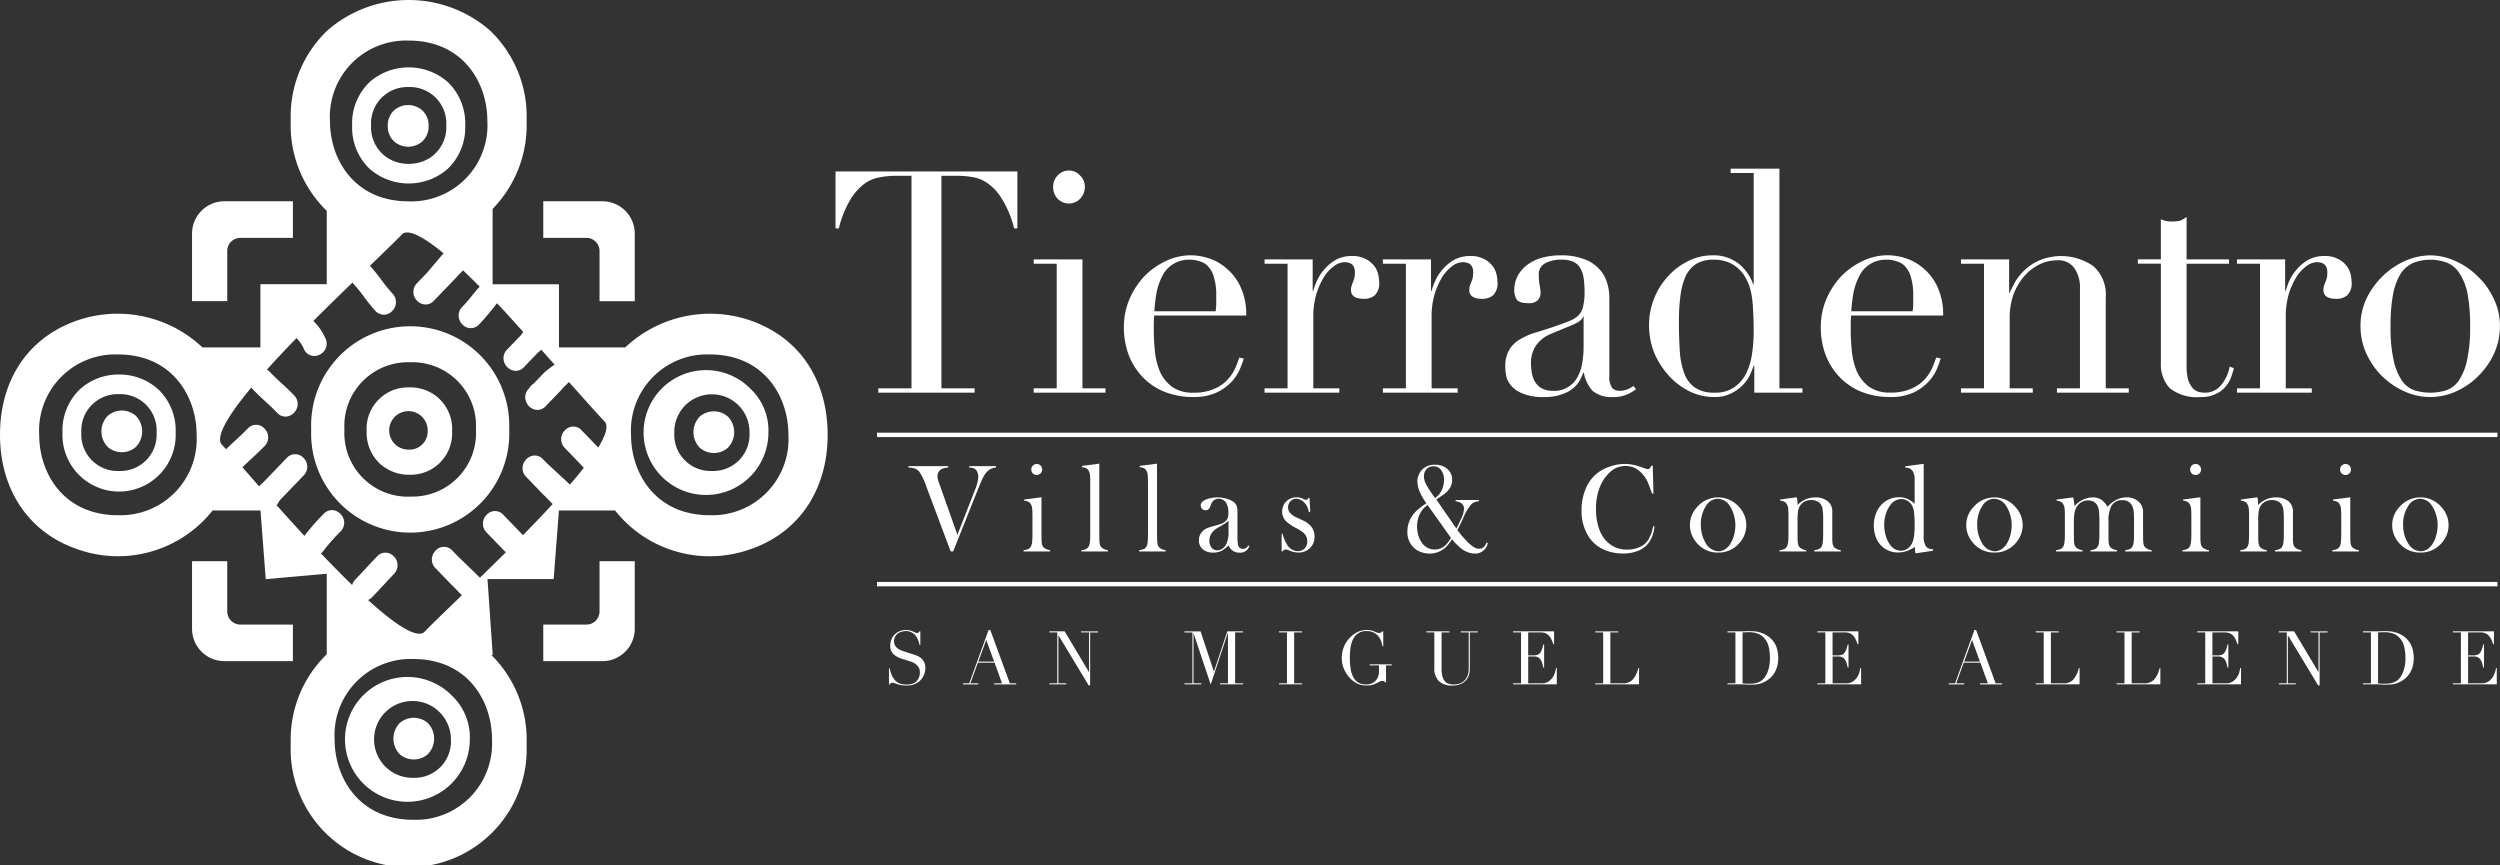 <svg xmlns="http://www.w3.org/2000/svg" xmlns:xlink="http://www.w3.org/1999/xlink" width="212.31" height="73.471" viewBox="0 0 212.31 73.471">
  <rect x="0" y="0" width="212.31" height="73.471" fill="#333333" stroke="none"/>
  <defs>
    <clipPath id="clip-path">
      <rect id="Rectángulo_51" data-name="Rectángulo 51" width="212.31" height="73.471" fill="#fff"/>
    </clipPath>
  </defs>
  <g id="svg-logo-tierradentro-bbr" transform="translate(0)">
    <g id="Grupo_42" data-name="Grupo 42" transform="translate(0)" clip-path="url(#clip-path)">
      <path id="Trazado_242" data-name="Trazado 242" d="M32.2,60.518a3.263,3.263,0,1,1,3.194-3.263A3.092,3.092,0,0,1,32.2,60.518m3.3-6.96a5.3,5.3,0,1,0,1.5,3.7,4.867,4.867,0,0,0-1.5-3.7" transform="translate(2.899 5.538)" fill="#fff"/>
      <path id="Trazado_243" data-name="Trazado 243" d="M9.6,36.955A3.092,3.092,0,0,1,6.4,33.692,3.092,3.092,0,0,1,9.6,30.429a3.092,3.092,0,0,1,3.194,3.262A3.092,3.092,0,0,1,9.6,36.955m3.3-6.96a4.869,4.869,0,0,0-3.3-1.232,4.869,4.869,0,0,0-3.3,1.232,4.84,4.84,0,0,0-1.5,3.7,4.809,4.809,0,1,0,9.61,0,4.84,4.84,0,0,0-1.5-3.7" transform="translate(0.507 3.044)" fill="#fff"/>
      <path id="Trazado_244" data-name="Trazado 244" d="M60.273,43.754c-4.591,0-6.683-3.539-6.683-6.827A6.469,6.469,0,0,1,60.273,30.1c4.593,0,6.684,3.539,6.684,6.826a6.47,6.47,0,0,1-6.684,6.827M50.8,38,49.4,36.55a.956.956,0,0,0-1.434,0,1.047,1.047,0,0,0,0,1.49l1.6,1.664.017.017c-.345.442-.741.922-1.179,1.432l-1.882-1.744-.4-.4a.935.935,0,0,0-.954-.292,1.118,1.118,0,0,0-.761.79,1.025,1.025,0,0,0,.281.991l1.456,1.514a1.207,1.207,0,0,0,.138.122l.652.671c-.742.806-1.592,1.7-2.531,2.654a1.213,1.213,0,0,0-.121-.145l-1.529-1.588a.956.956,0,0,0-1.433,0,1.047,1.047,0,0,0,0,1.49L42.849,46.8a1.408,1.408,0,0,0,.113.1c-.675.67-1.4,1.379-2.2,2.163L38.8,47.157l-.378-.394a.959.959,0,0,0-1.434,0,1.1,1.1,0,0,0-.312.7,1.043,1.043,0,0,0,.312.793L38.3,49.615a.89.89,0,0,0,.113.1l.808.839-.515.5c-1.184,1.14-2.12,2.041-2.656,2.6-.39.4-1.539.259-4.795-2.7a1.086,1.086,0,0,0,.362-.254c.245-.255.581-.615.916-.974s.672-.722.918-.978a1.047,1.047,0,0,0,0-1.49.956.956,0,0,0-1.433,0c-.247.255-.583.616-.919.976s-.67.72-.915.975a1.106,1.106,0,0,0-.279.473C29.1,48.9,28.213,48,27.256,47a1.18,1.18,0,0,0,.21-.216,15.966,15.966,0,0,1,1.427-1.623l.024-.024a1.025,1.025,0,0,0,.281-.992,1.116,1.116,0,0,0-.761-.79.936.936,0,0,0-.954.292,17.976,17.976,0,0,0-1.608,1.831l-.022.03c-.783-.844-1.432-1.566-2.118-2.329l-.253-.283a.709.709,0,0,0,.174-.234,1.084,1.084,0,0,1,.159-.234l1.966-2.042a1.048,1.048,0,0,0,0-1.49.958.958,0,0,0-1.434,0l-1.966,2.042a1.986,1.986,0,0,1-.154.14,1.109,1.109,0,0,0-.218.228l-1.418-1.621c.31-.313.584-.565.849-.809.315-.289.639-.587,1.024-.986a1.048,1.048,0,0,0,0-1.49.957.957,0,0,0-1.434,0c-.38.395-.7.691-1.015.979-.254.234-.518.477-.812.771-.13-.14-.249-.267-.354-.376-.384-.4-.257-1.568,2.5-4.869a1.32,1.32,0,0,0,.146.182c.385.4.71.7,1.024.988s.635.584,1.015.98a.937.937,0,0,0,.954.291,1.111,1.111,0,0,0,.76-.79,1.025,1.025,0,0,0-.28-.991c-.385-.4-.71-.7-1.025-.989s-.635-.584-1.014-.979a1.134,1.134,0,0,0-.263-.206c.729-.811,1.572-1.71,2.51-2.676a2.766,2.766,0,0,1,.617.886.961.961,0,0,0,1.342.522,1.029,1.029,0,0,0,.5-1.394,4.711,4.711,0,0,0-1.024-1.475C27.867,26,29.089,24.813,29.929,24c.024.031.052.061.08.091a14.033,14.033,0,0,1,.928,1.147,14.475,14.475,0,0,0,.944,1.164.956.956,0,0,0,1.433,0,1.047,1.047,0,0,0,0-1.49,14.21,14.21,0,0,1-.93-1.147,14.3,14.3,0,0,0-.942-1.164l-.031-.031.073-.07c1.182-1.138,2.115-2.037,2.65-2.592.321-.333,1.2-.321,3.535,1.6l-1.412,1.665-.839.871a1.048,1.048,0,0,0,0,1.49,1.018,1.018,0,0,0,.671.324.962.962,0,0,0,.763-.324l1.893-1.966a1.057,1.057,0,0,0,.1-.114l.478-.493c.415.386.744.715,1.157,1.127l.254.254c-.054.066-.1.119-.157.177s-.124.135-.2.232c-.119.143-.221.269-.316.385-.254.315-.457.565-.8.92a1.047,1.047,0,0,0,0,1.488.956.956,0,0,0,1.434,0c.384-.4.609-.676.9-1.027.1-.119.2-.247.32-.39.046-.055.088-.114.128-.169a1.246,1.246,0,0,1,.167-.2c.516.532.945,1.01,1.4,1.515.262.293.532.594.827.916a.735.735,0,0,0-.1.137.762.762,0,0,1-.1.142l-1.166,1.21a1.025,1.025,0,0,0-.281.992,1.115,1.115,0,0,0,.76.79.941.941,0,0,0,.955-.292l1.164-1.21a1.475,1.475,0,0,1,.128-.112,1.585,1.585,0,0,0,.167-.151c.254.28.463.518.675.757.147.167.3.334.459.518a8.055,8.055,0,0,0-.869.662l-.895.931-.217.17-.2.261a1.042,1.042,0,0,0-.311.793,1.1,1.1,0,0,0,.312.7,1.019,1.019,0,0,0,.67.323.961.961,0,0,0,.763-.324l1.31-1.361a.9.9,0,0,0,.127-.158l.529-.523.523.586c1.1,1.231,1.964,2.2,2.5,2.759.333.345.154,1.091-.534,2.217M41.78,62.792A6.47,6.47,0,0,1,35.1,69.62c-4.591,0-6.683-3.539-6.683-6.827A6.47,6.47,0,0,1,35.1,55.966c4.593,0,6.684,3.539,6.684,6.826M34.706,3.446c4.591,0,6.683,3.539,6.683,6.826A6.47,6.47,0,0,1,34.706,17.1c-4.593,0-6.684-3.539-6.684-6.827a6.47,6.47,0,0,1,6.684-6.826M10.013,43.754c-4.591,0-6.684-3.539-6.684-6.827A6.47,6.47,0,0,1,10.013,30.1c4.591,0,6.684,3.539,6.684,6.826a6.47,6.47,0,0,1-6.684,6.827M64.558,27.542A10.514,10.514,0,0,0,53.1,29.5H47.47V24.139H41.835v-6.4a10.176,10.176,0,0,0,2.885-7.471,10.088,10.088,0,0,0-3.132-7.7,10.505,10.505,0,0,0-13.763,0,10.085,10.085,0,0,0-3.133,7.7,10.112,10.112,0,0,0,3.057,7.636v6.231H22.114V29.5H17.19A10.514,10.514,0,0,0,5.728,27.542C2.088,29.144,0,32.566,0,36.927c0,4.632,2.41,8.247,6.445,9.669A10.262,10.262,0,0,0,18.058,43.35h4.063l.447,5.835,5.181-.462v6.841A10.1,10.1,0,0,0,24.692,63.2a10.023,10.023,0,1,0,20.028,0,10.115,10.115,0,0,0-3-7.582h.123L41.4,49.176h5.62l.446-5.827h4.766A10.262,10.262,0,0,0,63.842,46.6c4.035-1.422,6.445-5.037,6.445-9.669,0-4.361-2.088-7.783-5.728-9.385" fill="#fff"/>
      <path id="Trazado_245" data-name="Trazado 245" d="M55.132,36.955a3.092,3.092,0,0,1-3.194-3.263,3.194,3.194,0,1,1,6.387,0,3.092,3.092,0,0,1-3.194,3.263m3.3-6.96a5.3,5.3,0,1,0,1.5,3.7,4.867,4.867,0,0,0-1.5-3.7" transform="translate(5.326 3.044)" fill="#fff"/>
      <path id="Trazado_246" data-name="Trazado 246" d="M31.845,6.844a3.093,3.093,0,0,1,3.194,3.263,3.109,3.109,0,0,1-1.469,2.8,3.436,3.436,0,0,1-3.45,0,3.107,3.107,0,0,1-1.469-2.8,3.093,3.093,0,0,1,3.194-3.263m-3.3,6.96a5.041,5.041,0,0,0,6.6,0,4.84,4.84,0,0,0,1.5-3.7,4.841,4.841,0,0,0-1.5-3.7,5.041,5.041,0,0,0-6.6,0,4.841,4.841,0,0,0-1.5,3.7,4.84,4.84,0,0,0,1.5,3.7" transform="translate(2.862 0.548)" fill="#fff"/>
      <path id="Trazado_247" data-name="Trazado 247" d="M56.174,32.032a1.819,1.819,0,0,0-2.378,0,1.9,1.9,0,0,0,0,2.654,1.819,1.819,0,0,0,2.378,0,1.9,1.9,0,0,0,0-2.654" transform="translate(5.636 3.343)" fill="#fff"/>
      <path id="Trazado_248" data-name="Trazado 248" d="M33.131,55.565a1.819,1.819,0,0,0-2.378,0,1.9,1.9,0,0,0,0,2.654,1.819,1.819,0,0,0,2.378,0,1.9,1.9,0,0,0,0-2.654" transform="translate(3.197 5.834)" fill="#fff"/>
      <path id="Trazado_249" data-name="Trazado 249" d="M10.709,31.971a1.819,1.819,0,0,0-2.378,0,1.9,1.9,0,0,0,0,2.654,1.819,1.819,0,0,0,2.378,0,1.9,1.9,0,0,0,0-2.654" transform="translate(0.824 3.337)" fill="#fff"/>
      <path id="Trazado_250" data-name="Trazado 250" d="M30.327,11.164a1.819,1.819,0,0,0,2.378,0,1.732,1.732,0,0,0,.542-1.327A1.732,1.732,0,0,0,32.7,8.51a1.819,1.819,0,0,0-2.378,0,1.732,1.732,0,0,0-.542,1.327,1.732,1.732,0,0,0,.542,1.327" transform="translate(3.152 0.854)" fill="#fff"/>
      <path id="Trazado_251" data-name="Trazado 251" d="M46.5,19.7v4.242h2.99V18.251a2.747,2.747,0,0,0-2.69-2.794H41.722v3.106h3.685A1.116,1.116,0,0,1,46.5,19.7" transform="translate(4.415 1.636)" fill="#fff"/>
      <path id="Trazado_252" data-name="Trazado 252" d="M23.313,48.48H18.831a1.117,1.117,0,0,1-1.094-1.136V43.1H14.748v5.689a2.747,2.747,0,0,0,2.689,2.794h5.875Z" transform="translate(1.561 4.561)" fill="#fff"/>
      <path id="Trazado_253" data-name="Trazado 253" d="M17.738,19.7a1.116,1.116,0,0,1,1.094-1.136h4.482V15.457H17.437a2.747,2.747,0,0,0-2.689,2.794v5.689h2.99Z" transform="translate(1.561 1.636)" fill="#fff"/>
      <path id="Trazado_254" data-name="Trazado 254" d="M46.5,47.344a1.116,1.116,0,0,1-1.094,1.136H41.722v3.106H46.8a2.747,2.747,0,0,0,2.69-2.794V43.1H46.5Z" transform="translate(4.415 4.561)" fill="#fff"/>
      <path id="Trazado_255" data-name="Trazado 255" d="M31.74,35.035a1.634,1.634,0,1,1,1.6-1.634,1.549,1.549,0,0,1-1.6,1.634m.044-5.284a3.519,3.519,0,0,0-3.628,3.709,3.635,3.635,0,0,0,1.137,2.781,3.686,3.686,0,0,0,2.491.927,3.519,3.519,0,0,0,3.628-3.708,3.519,3.519,0,0,0-3.628-3.709" transform="translate(2.98 3.149)" fill="#fff"/>
      <path id="Trazado_256" data-name="Trazado 256" d="M32.307,39.514a5.407,5.407,0,0,1-5.586-5.7A5.408,5.408,0,0,1,32.307,28.1a5.407,5.407,0,0,1,5.584,5.706,5.406,5.406,0,0,1-5.584,5.7M38.083,27.34A8.414,8.414,0,0,0,23.9,33.809a8.414,8.414,0,1,0,16.814,0,8.468,8.468,0,0,0-2.63-6.469" transform="translate(2.529 2.665)" fill="#fff"/>
      <path id="Trazado_257" data-name="Trazado 257" d="M72.584,36.041a1.675,1.675,0,0,1,.552-.122V35.8H69.763v.123A1.516,1.516,0,0,1,70.3,36a.871.871,0,0,1,.378.261,5.519,5.519,0,0,1,.639,1.354l2.034,5.424h.215l2.094-5.249q.245-.615.384-.908a2.815,2.815,0,0,1,.271-.467,1.4,1.4,0,0,1,.394-.356,1.24,1.24,0,0,1,.49-.143V35.8H74.929v.123a1.134,1.134,0,0,1,.316.036.621.621,0,0,1,.226.127.679.679,0,0,1,.164.271,1.133,1.133,0,0,1,.061.377,3.679,3.679,0,0,1-.306,1.152L73.923,41.63,72.41,37.357c-.085-.237-.136-.39-.154-.461a1.078,1.078,0,0,1-.025-.244.692.692,0,0,1,.1-.36.6.6,0,0,1,.255-.25" transform="translate(7.383 3.788)" fill="#fff"/>
      <path id="Trazado_258" data-name="Trazado 258" d="M79.336,41.936a1.132,1.132,0,0,1-.076.366.563.563,0,0,1-.215.265,1.354,1.354,0,0,1-.44.117v.106h2.254v-.106a1.038,1.038,0,0,1-.526-.218.546.546,0,0,1-.158-.276,2.452,2.452,0,0,1-.041-.531l-.006-.4V38.188l-1.466.191v.106a.852.852,0,0,1,.353.085.522.522,0,0,1,.209.212.84.84,0,0,1,.113.36c.017.145.025.4.025.764v1.312q0,.468-.025.717" transform="translate(8.319 4.041)" fill="#fff"/>
      <path id="Trazado_259" data-name="Trazado 259" d="M79.988,36.431a.453.453,0,0,0,.133-.334.447.447,0,0,0-.133-.33.455.455,0,0,0-.654,0,.444.444,0,0,0-.134.33.463.463,0,0,0,.128.334.45.45,0,0,0,.332.133.435.435,0,0,0,.327-.133" transform="translate(8.382 3.771)" fill="#fff"/>
      <path id="Trazado_260" data-name="Trazado 260" d="M83.774,42.209a1.132,1.132,0,0,1-.076.366.562.562,0,0,1-.215.265,1.345,1.345,0,0,1-.44.117v.106H85.3v-.106a1.037,1.037,0,0,1-.526-.218.546.546,0,0,1-.158-.276,2.452,2.452,0,0,1-.041-.531l-.006-.4V35.606L83.1,35.8v.111a.94.94,0,0,1,.353.08.536.536,0,0,1,.209.212.845.845,0,0,1,.113.362c.017.148.025.4.025.764v4.167q0,.468-.025.717" transform="translate(8.788 3.768)" fill="#fff"/>
      <path id="Trazado_261" data-name="Trazado 261" d="M88.213,42.209a1.162,1.162,0,0,1-.076.366.562.562,0,0,1-.215.265,1.354,1.354,0,0,1-.44.117v.106h2.254v-.106a1.038,1.038,0,0,1-.526-.218.546.546,0,0,1-.158-.276,2.453,2.453,0,0,1-.041-.531L89,41.53V35.606l-1.466.191v.111a.939.939,0,0,1,.353.08.536.536,0,0,1,.209.212.846.846,0,0,1,.113.362c.017.148.025.4.025.764v4.167q0,.468-.025.717" transform="translate(9.258 3.768)" fill="#fff"/>
      <path id="Trazado_262" data-name="Trazado 262" d="M94.587,40.183v.886a2.639,2.639,0,0,1-.158,1.031,1.009,1.009,0,0,1-.337.435.787.787,0,0,1-.47.159.59.59,0,0,1-.476-.228.892.892,0,0,1-.184-.578,1.127,1.127,0,0,1,.24-.717,1.383,1.383,0,0,1,.26-.255,5.44,5.44,0,0,1,.516-.313,3.428,3.428,0,0,0,.608-.419m-.3.074a1.339,1.339,0,0,1-.357.191q-.211.08-.655.2a3.1,3.1,0,0,0-.577.2,1.177,1.177,0,0,0-.353.26,1.056,1.056,0,0,0-.271.738.953.953,0,0,0,.327.76,1.342,1.342,0,0,0,.895.281,1.521,1.521,0,0,0,.771-.191,3.37,3.37,0,0,0,.516-.419,1.374,1.374,0,0,0,.327.425.953.953,0,0,0,.6.186.792.792,0,0,0,.843-.557l-.086-.053a.871.871,0,0,1-.215.233.443.443,0,0,1-.245.059.412.412,0,0,1-.419-.377,3.623,3.623,0,0,1-.041-.679V39.546a2.409,2.409,0,0,0-.041-.536.836.836,0,0,0-.414-.51,2.248,2.248,0,0,0-.573-.218,2.741,2.741,0,0,0-.659-.084,2.777,2.777,0,0,0-.577.063,2.1,2.1,0,0,0-.49.154q-.368.186-.368.457a.42.42,0,0,0,.117.3.4.4,0,0,0,.292.116.367.367,0,0,0,.367-.249l.128-.309a.678.678,0,0,1,.244-.307.65.65,0,0,1,.374-.112.782.782,0,0,1,.6.292,1.471,1.471,0,0,1,.226.908,1.349,1.349,0,0,1-.062.457.634.634,0,0,1-.224.286" transform="translate(9.745 4.042)" fill="#fff"/>
      <path id="Trazado_263" data-name="Trazado 263" d="M99.784,42.767a1.113,1.113,0,0,1-.92-.6,3.015,3.015,0,0,1-.357-.881h-.082v1.5h.082a.294.294,0,0,1,.271-.159.351.351,0,0,1,.117.017c.031.007.121.041.271.1a1.849,1.849,0,0,0,.685.138,1.342,1.342,0,0,0,1.022-.425,1.288,1.288,0,0,0,.347-.924,1.349,1.349,0,0,0-.24-.8,1.8,1.8,0,0,0-.725-.568l-.542-.254a1.706,1.706,0,0,1-.562-.383.714.714,0,0,1-.179-.472.734.734,0,0,1,.2-.525.65.65,0,0,1,.49-.218.848.848,0,0,1,.414.116,1.166,1.166,0,0,1,.368.314,1.128,1.128,0,0,1,.179.3,2.34,2.34,0,0,1,.123.409h.107l-.056-1.205h-.1c-.057.106-.118.159-.184.159a.4.4,0,0,1-.143-.031l-.174-.08a1.223,1.223,0,0,0-.485-.1,1.192,1.192,0,0,0-1.242,1.215,1.138,1.138,0,0,0,.306.786,3.527,3.527,0,0,0,.858.594,5.336,5.336,0,0,1,.522.314,1.172,1.172,0,0,1,.26.243.96.96,0,0,1,.185.584.8.8,0,0,1-.255.633.832.832,0,0,1-.557.2" transform="translate(10.416 4.042)" fill="#fff"/>
      <path id="Trazado_264" data-name="Trazado 264" d="M109.8,39.117l1.983,2.787q-.169.275-.281.419a1.8,1.8,0,0,1-.251.26,1.292,1.292,0,0,1-.848.307,1.314,1.314,0,0,1-.577-.133,1.36,1.36,0,0,1-.464-.372,2.028,2.028,0,0,1-.333-.647,2.574,2.574,0,0,1-.123-.791,2.426,2.426,0,0,1,.236-1.078,1.81,1.81,0,0,1,.659-.753m-.224-1.975a1.262,1.262,0,0,1-.087-.457.878.878,0,0,1,.22-.62.746.746,0,0,1,.577-.239.794.794,0,0,1,.659.313,1.332,1.332,0,0,1,.245.844,2.009,2.009,0,0,1-.179.844,1.521,1.521,0,0,1-.215.356,2.478,2.478,0,0,1-.358.345q-.28-.377-.521-.76a4.231,4.231,0,0,1-.342-.626m-.639,2.389a2.661,2.661,0,0,0-.414.457,2.333,2.333,0,0,0-.44,1.38,1.827,1.827,0,0,0,.456,1.274,1.689,1.689,0,0,0,.628.435,2.1,2.1,0,0,0,.8.159,2,2,0,0,0,.844-.18,2.056,2.056,0,0,0,.694-.531,5.9,5.9,0,0,0,.368-.51,4.949,4.949,0,0,0,.792.8,2.015,2.015,0,0,0,.557.309,1.722,1.722,0,0,0,.587.111,1.077,1.077,0,0,0,1.1-.9l-.1-.048a1.05,1.05,0,0,1-.26.415.552.552,0,0,1-.368.127.874.874,0,0,1-.425-.123,3.026,3.026,0,0,1-.505-.4c-.136-.132-.293-.3-.47-.5s-.325-.4-.454-.573c.163-.307.288-.557.373-.749l.158-.339a4.044,4.044,0,0,1,.644-1.083.861.861,0,0,1,.281-.186,1.267,1.267,0,0,1,.384-.085v-.106h-1.987v.106q.71.106.71.621a1.806,1.806,0,0,1-.144.631q-.143.372-.5,1.067l-1.707-2.464q.123-.09.456-.313a2.3,2.3,0,0,0,.679-.626,1.332,1.332,0,0,0,.21-.738,1.167,1.167,0,0,0-.409-.919,1.522,1.522,0,0,0-1.043-.361,1.6,1.6,0,0,0-.833.207,1.309,1.309,0,0,0-.526.6,1.423,1.423,0,0,0-.143.61,2.565,2.565,0,0,0,.312,1.12,6.568,6.568,0,0,0,.449.738l-.082.059a6.781,6.781,0,0,0-.669.5" transform="translate(11.438 3.777)" fill="#fff"/>
      <path id="Trazado_265" data-name="Trazado 265" d="M123.515,36.723a2.526,2.526,0,0,1,.694-.658,1.878,1.878,0,0,1,1-.26,1.78,1.78,0,0,1,.69.127,1.9,1.9,0,0,1,.593.408,2.683,2.683,0,0,1,.577.818q.113.249.291.759c.021.053.05.13.087.233h.117l-.061-2.372h-.123a1.086,1.086,0,0,1-.087.175.249.249,0,0,1-.209.112.621.621,0,0,1-.215-.048l-.419-.144a3.929,3.929,0,0,0-1.308-.244,3.887,3.887,0,0,0-1.3.229,3.534,3.534,0,0,0-1.108.6,3.306,3.306,0,0,0-.941,1.321,4.653,4.653,0,0,0-.337,1.789,4.013,4.013,0,0,0,.578,2.186,2.984,2.984,0,0,0,1.6,1.264,4.183,4.183,0,0,0,1.348.217,3.311,3.311,0,0,0,1.329-.249,2.076,2.076,0,0,0,.9-.722,2.918,2.918,0,0,0,.439-1.333l-.117-.021a3.106,3.106,0,0,1-.429,1.189,1.682,1.682,0,0,1-.721.595,2.544,2.544,0,0,1-1.047.207,2.323,2.323,0,0,1-1.87-.838,3.052,3.052,0,0,1-.583-1.12,5.261,5.261,0,0,1-.2-1.5,4.914,4.914,0,0,1,.291-1.752,3.8,3.8,0,0,1,.526-.971" transform="translate(12.854 3.771)" fill="#fff"/>
      <path id="Trazado_266" data-name="Trazado 266" d="M131.134,38.946a1.2,1.2,0,0,1,1-.631,1.225,1.225,0,0,1,1.027.6,2.575,2.575,0,0,1,.347.764,3.019,3.019,0,0,1,.134.876,3.31,3.31,0,0,1-.123.87,2.54,2.54,0,0,1-.322.743,1.439,1.439,0,0,1-.45.446,1.016,1.016,0,0,1-.536.159,1.294,1.294,0,0,1-1.1-.717,2.915,2.915,0,0,1-.4-1.566,2.716,2.716,0,0,1,.424-1.545m1.043,3.939a2.3,2.3,0,0,0,1.809-.817,2.246,2.246,0,0,0-.031-3.052,2.349,2.349,0,0,0-3.562,0,2.219,2.219,0,0,0-.613,1.534,2.277,2.277,0,0,0,.148.807,2.357,2.357,0,0,0,.435.711,2.313,2.313,0,0,0,1.814.817" transform="translate(13.734 4.042)" fill="#fff"/>
      <path id="Trazado_267" data-name="Trazado 267" d="M137.4,41.936a1.133,1.133,0,0,1-.076.366.563.563,0,0,1-.215.265,1.354,1.354,0,0,1-.44.117v.106h2.254v-.106a1.037,1.037,0,0,1-.526-.218.546.546,0,0,1-.158-.276,2.451,2.451,0,0,1-.041-.531l-.006-.393V40.226a5.825,5.825,0,0,1,.046-.886,1.188,1.188,0,0,1,.2-.483.99.99,0,0,1,.388-.318,1.258,1.258,0,0,1,.536-.117,1.135,1.135,0,0,1,.485.106.771.771,0,0,1,.337.288,1.027,1.027,0,0,1,.143.435,6.237,6.237,0,0,1,.041.849v1.126c0,.307-.008.545-.025.711a1.133,1.133,0,0,1-.076.366.556.556,0,0,1-.215.265,1.346,1.346,0,0,1-.44.117v.106h2.254v-.106a1.037,1.037,0,0,1-.526-.218.554.554,0,0,1-.158-.276,2.453,2.453,0,0,1-.041-.531v-2.25a1.074,1.074,0,0,0-.394-.891A1.635,1.635,0,0,0,139.7,38.2a2.037,2.037,0,0,0-1.507.647v-.084a2.555,2.555,0,0,0-.071-.574l-1.4.191v.106a.852.852,0,0,1,.353.085.522.522,0,0,1,.209.212.841.841,0,0,1,.113.36c.017.145.025.4.025.764v1.312q0,.468-.025.717" transform="translate(14.463 4.041)" fill="#fff"/>
      <path id="Trazado_268" data-name="Trazado 268" d="M147.305,41.851a1.768,1.768,0,0,1-.215.626,1.081,1.081,0,0,1-.388.383A1.006,1.006,0,0,1,146.2,43a1.124,1.124,0,0,1-.94-.542,2.5,2.5,0,0,1-.347-.749,3.2,3.2,0,0,1-.128-.9,3.137,3.137,0,0,1,.133-.908,2.475,2.475,0,0,1,.378-.759,1.16,1.16,0,0,1,.945-.531,1.068,1.068,0,0,1,.848.446,1.516,1.516,0,0,1,.22.6,7.3,7.3,0,0,1,.061,1.1,7.223,7.223,0,0,1-.061,1.083m-.583-3.264a1.709,1.709,0,0,0-.665-.117,2.035,2.035,0,0,0-1.384.51,2.218,2.218,0,0,0-.572.828,2.772,2.772,0,0,0-.2,1.077,2.694,2.694,0,0,0,.189,1.02,2.013,2.013,0,0,0,.542.77,1.948,1.948,0,0,0,1.328.483,2.24,2.24,0,0,0,.715-.112,2.988,2.988,0,0,0,.715-.366,2.843,2.843,0,0,0,.051.552l1.487-.218v-.133a.7.7,0,0,1-.608-.254,1.5,1.5,0,0,1-.185-.855V35.62l-1.558.207v.127a.7.7,0,0,1,.608.255,1.449,1.449,0,0,1,.184.833v1.969a2.691,2.691,0,0,0-.644-.425" transform="translate(15.228 3.77)" fill="#fff"/>
      <path id="Trazado_269" data-name="Trazado 269" d="M152.356,38.946a1.2,1.2,0,0,1,1-.631,1.225,1.225,0,0,1,1.027.6,2.575,2.575,0,0,1,.347.764,3.019,3.019,0,0,1,.134.876,3.309,3.309,0,0,1-.123.87,2.54,2.54,0,0,1-.322.743,1.44,1.44,0,0,1-.45.446,1.016,1.016,0,0,1-.536.159,1.294,1.294,0,0,1-1.1-.717,2.915,2.915,0,0,1-.4-1.566,2.715,2.715,0,0,1,.424-1.545m1.043,3.939a2.3,2.3,0,0,0,1.809-.817,2.246,2.246,0,0,0-.031-3.052,2.349,2.349,0,0,0-3.562,0A2.219,2.219,0,0,0,151,40.549a2.278,2.278,0,0,0,.148.807,2.357,2.357,0,0,0,.435.711,2.313,2.313,0,0,0,1.814.817" transform="translate(15.98 4.042)" fill="#fff"/>
      <path id="Trazado_270" data-name="Trazado 270" d="M158.62,41.935a1.131,1.131,0,0,1-.076.366.562.562,0,0,1-.215.265,1.354,1.354,0,0,1-.44.117v.106h2.254v-.106a1.038,1.038,0,0,1-.526-.218.547.547,0,0,1-.158-.276,2.453,2.453,0,0,1-.041-.531l-.006-.393v-.971a4.452,4.452,0,0,1,.056-.786,1.539,1.539,0,0,1,.2-.525,1.12,1.12,0,0,1,.951-.531.95.95,0,0,1,.46.112.775.775,0,0,1,.316.3,1.2,1.2,0,0,1,.143.472,7.066,7.066,0,0,1,.041.908v.982c0,.307-.008.545-.025.711a1.131,1.131,0,0,1-.076.366.584.584,0,0,1-.22.265,1.281,1.281,0,0,1-.433.117v.106h2.253v-.106a1.043,1.043,0,0,1-.531-.218.573.573,0,0,1-.154-.276,2.451,2.451,0,0,1-.041-.531l0-.4V40.231a2.63,2.63,0,0,1,.25-1.306.986.986,0,0,1,.92-.488.859.859,0,0,1,.827.451,1.348,1.348,0,0,1,.138.461,7.246,7.246,0,0,1,.035.86v1.014c0,.307-.008.545-.025.711a1.131,1.131,0,0,1-.076.366.584.584,0,0,1-.22.265,1.28,1.28,0,0,1-.435.117v.106h2.254v-.106a1.07,1.07,0,0,1-.531-.218.573.573,0,0,1-.154-.276,2.451,2.451,0,0,1-.041-.531l-.006-.4v-1.8a1.155,1.155,0,0,0-.388-.907,1.415,1.415,0,0,0-1-.351,1.9,1.9,0,0,0-.848.191,2.775,2.775,0,0,0-.782.6,2.347,2.347,0,0,0-.445-.536,1.256,1.256,0,0,0-.8-.254,1.923,1.923,0,0,0-.838.191,2.334,2.334,0,0,0-.721.546,4.208,4.208,0,0,0-.117-.738l-1.4.18v.106a.852.852,0,0,1,.353.085.522.522,0,0,1,.209.212.84.84,0,0,1,.113.36c.017.145.025.4.025.764v1.312q0,.468-.025.717" transform="translate(16.709 4.042)" fill="#fff"/>
      <path id="Trazado_271" data-name="Trazado 271" d="M168.987,36.431a.453.453,0,0,0,.133-.334.447.447,0,0,0-.133-.33.455.455,0,0,0-.654,0,.444.444,0,0,0-.134.33.463.463,0,0,0,.128.334.45.45,0,0,0,.332.133.435.435,0,0,0,.327-.133" transform="translate(17.8 3.771)" fill="#fff"/>
      <path id="Trazado_272" data-name="Trazado 272" d="M168.335,41.936a1.132,1.132,0,0,1-.076.366.562.562,0,0,1-.215.265,1.354,1.354,0,0,1-.44.117v.106h2.254v-.106a1.038,1.038,0,0,1-.526-.218.547.547,0,0,1-.158-.276,2.454,2.454,0,0,1-.041-.531l-.005-.4V38.188l-1.466.191v.106a.852.852,0,0,1,.353.085.522.522,0,0,1,.209.212.84.84,0,0,1,.113.36c.017.145.025.4.025.764v1.312q0,.468-.025.717" transform="translate(17.737 4.041)" fill="#fff"/>
      <path id="Trazado_273" data-name="Trazado 273" d="M172.774,41.936a1.162,1.162,0,0,1-.076.366.562.562,0,0,1-.215.265,1.354,1.354,0,0,1-.44.117v.106H174.3v-.106a1.038,1.038,0,0,1-.526-.218.546.546,0,0,1-.158-.276,2.451,2.451,0,0,1-.041-.531l-.006-.393V40.226a5.823,5.823,0,0,1,.046-.886,1.188,1.188,0,0,1,.2-.483.99.99,0,0,1,.388-.318,1.258,1.258,0,0,1,.536-.117,1.135,1.135,0,0,1,.485.106.771.771,0,0,1,.337.288,1.027,1.027,0,0,1,.143.435,6.237,6.237,0,0,1,.041.849v1.126c0,.307-.009.545-.025.711a1.132,1.132,0,0,1-.076.366.563.563,0,0,1-.215.265,1.345,1.345,0,0,1-.44.117v.106h2.254v-.106a1.038,1.038,0,0,1-.526-.218.554.554,0,0,1-.158-.276,2.451,2.451,0,0,1-.041-.531v-2.25a1.074,1.074,0,0,0-.394-.891,1.635,1.635,0,0,0-1.053-.318,2.037,2.037,0,0,0-1.507.647v-.084a2.555,2.555,0,0,0-.071-.574l-1.4.191v.106a.852.852,0,0,1,.353.085.522.522,0,0,1,.209.212.841.841,0,0,1,.113.36c.017.145.025.4.025.764v1.312q0,.468-.025.717" transform="translate(18.207 4.041)" fill="#fff"/>
      <path id="Trazado_274" data-name="Trazado 274" d="M180.5,36.431a.453.453,0,0,0,.133-.334.447.447,0,0,0-.133-.33.455.455,0,0,0-.654,0,.444.444,0,0,0-.134.33.463.463,0,0,0,.128.334.45.45,0,0,0,.332.133.435.435,0,0,0,.327-.133" transform="translate(19.019 3.771)" fill="#fff"/>
      <path id="Trazado_275" data-name="Trazado 275" d="M179.846,41.936a1.162,1.162,0,0,1-.076.366.563.563,0,0,1-.215.265,1.354,1.354,0,0,1-.44.117v.106h2.254v-.106a1.037,1.037,0,0,1-.526-.218.546.546,0,0,1-.158-.276,2.454,2.454,0,0,1-.041-.531l-.006-.4V38.188l-1.466.191v.106a.852.852,0,0,1,.353.085.522.522,0,0,1,.209.212.84.84,0,0,1,.113.36c.017.145.025.4.025.764v1.312q0,.468-.025.717" transform="translate(18.956 4.041)" fill="#fff"/>
      <path id="Trazado_276" data-name="Trazado 276" d="M185.065,38.946a1.2,1.2,0,0,1,1-.631,1.225,1.225,0,0,1,1.027.6,2.575,2.575,0,0,1,.347.764,3.019,3.019,0,0,1,.134.876,3.309,3.309,0,0,1-.123.87,2.54,2.54,0,0,1-.322.743,1.451,1.451,0,0,1-.45.446,1.016,1.016,0,0,1-.536.159,1.294,1.294,0,0,1-1.1-.717,2.915,2.915,0,0,1-.4-1.566,2.716,2.716,0,0,1,.424-1.545m1.043,3.939a2.3,2.3,0,0,0,1.809-.817,2.246,2.246,0,0,0-.031-3.052,2.349,2.349,0,0,0-3.562,0,2.219,2.219,0,0,0-.613,1.534,2.278,2.278,0,0,0,.148.807,2.357,2.357,0,0,0,.435.711,2.313,2.313,0,0,0,1.814.817" transform="translate(19.442 4.042)" fill="#fff"/>
      <rect id="Rectángulo_49" data-name="Rectángulo 49" width="137.614" height="0.374" transform="translate(74.479 49.421)" fill="#fff"/>
      <rect id="Rectángulo_50" data-name="Rectángulo 50" width="137.614" height="0.373" transform="translate(74.479 36.744)" fill="#fff"/>
      <path id="Trazado_277" data-name="Trazado 277" d="M70.95,50.737a1.261,1.261,0,0,0-.341-.19c-.118-.042-.216-.075-.293-.1l-.736-.24c-.105-.034-.211-.072-.316-.114a1.6,1.6,0,0,1-.281-.165.86.86,0,0,1-.2-.241.71.71,0,0,1-.08-.347.82.82,0,0,1,.1-.418.878.878,0,0,1,.257-.265.939.939,0,0,1,.328-.139,1.374,1.374,0,0,1,.323-.044.979.979,0,0,1,.457.1,1,1,0,0,1,.341.259,1.286,1.286,0,0,1,.226.374,1.794,1.794,0,0,1,.127.436h.073V48.5h-.085a.421.421,0,0,1-.079.114.184.184,0,0,1-.1.019.413.413,0,0,1-.17-.038c-.053-.025-.114-.053-.182-.082a1.257,1.257,0,0,0-.25-.088,1.365,1.365,0,0,0-.353-.039,1.428,1.428,0,0,0-.542.1,1.283,1.283,0,0,0-.42.278,1.233,1.233,0,0,0-.274.425,1.377,1.377,0,0,0-.1.524.962.962,0,0,0,.25.7,1.812,1.812,0,0,0,.749.417l.7.221a1.668,1.668,0,0,1,.268.107,1.073,1.073,0,0,1,.269.184.858.858,0,0,1,.2.267.832.832,0,0,1,.08.379,1.339,1.339,0,0,1-.049.335.962.962,0,0,1-.17.335.945.945,0,0,1-.33.253,1.2,1.2,0,0,1-.53.1c-.076,0-.16,0-.249-.006a1.357,1.357,0,0,1-.274-.044,1.14,1.14,0,0,1-.281-.121,1.059,1.059,0,0,1-.268-.234,1.713,1.713,0,0,1-.237-.386,2.729,2.729,0,0,1-.171-.575h-.066V53h.091a.411.411,0,0,1,.055-.1.173.173,0,0,1,.128-.038.725.725,0,0,1,.243.051c.093.033.18.063.262.088a1.371,1.371,0,0,0,.188.044c.058.012.114.023.17.031a1.2,1.2,0,0,0,.184.013c.064,0,.139.006.224.006a1.664,1.664,0,0,0,.646-.119,1.579,1.579,0,0,0,.488-.33,1.427,1.427,0,0,0,.3-.474,1.507,1.507,0,0,0,.109-.568,1.049,1.049,0,0,0-.122-.532,1.028,1.028,0,0,0-.286-.335" transform="translate(7.224 5.12)" fill="#fff"/>
      <path id="Trazado_278" data-name="Trazado 278" d="M75.259,51.066l.67-1.84.67,1.84Zm1.017-2.682h-.146l-1.644,4.528h-.535V53h1.308v-.088h-.676l.639-1.758h1.413l.639,1.758H76.6V53h1.875v-.088h-.542Z" transform="translate(7.826 5.12)" fill="#fff"/>
      <path id="Trazado_279" data-name="Trazado 279" d="M83.281,48.575h.676v3.358h-.012l-2.058-3.447h-1.3v.088h.676V52.9h-.676v.088h1.443V52.9h-.676V48.835h.012l2.563,4.243h.122v-4.5h.676v-.088H83.281Z" transform="translate(8.528 5.131)" fill="#fff"/>
      <path id="Trazado_280" data-name="Trazado 280" d="M93.471,51.89h-.012l-1.127-3.4h-1.37v.088h.677V52.9h-.677v.088h1.443V52.9h-.676V48.657h.012L93.191,53l1.455-4.383h.012V52.9h-.677v.088h1.962V52.9h-.677V48.575h.677v-.088H94.6Z" transform="translate(9.626 5.131)" fill="#fff"/>
      <path id="Trazado_281" data-name="Trazado 281" d="M98.223,48.575H98.9V52.9h-.676v.088h1.961V52.9h-.676V48.575h.676v-.088H98.223Z" transform="translate(10.395 5.131)" fill="#fff"/>
      <path id="Trazado_282" data-name="Trazado 282" d="M105.42,51.389h.785v.531a1.139,1.139,0,0,1-.1.488.957.957,0,0,1-.243.335,1.014,1.014,0,0,1-.335.2,1.183,1.183,0,0,1-.377.063,1.677,1.677,0,0,1-.505-.063,1.093,1.093,0,0,1-.378-.24,1.2,1.2,0,0,1-.268-.367,2.406,2.406,0,0,1-.165-.468,4.154,4.154,0,0,1-.079-.537c-.017-.19-.024-.38-.024-.57a6.9,6.9,0,0,1,.049-.829,2.469,2.469,0,0,1,.207-.733,1.361,1.361,0,0,1,.432-.525,1.23,1.23,0,0,1,.736-.2,1.251,1.251,0,0,1,.627.139,1.192,1.192,0,0,1,.4.342,1.374,1.374,0,0,1,.22.424,2.426,2.426,0,0,1,.1.386h.066V48.5h-.091a.5.5,0,0,1-.1.1.333.333,0,0,1-.17.031.518.518,0,0,1-.2-.038c-.056-.025-.122-.053-.195-.083a1.539,1.539,0,0,0-.262-.088,1.594,1.594,0,0,0-.377-.038,1.78,1.78,0,0,0-.8.177,2.28,2.28,0,0,0-.627.462c-.053.054-.119.13-.2.228a2.375,2.375,0,0,0-.231.36,2.657,2.657,0,0,0-.189.505,2.4,2.4,0,0,0-.079.646,2.26,2.26,0,0,0,.2.968,2.756,2.756,0,0,0,.505.746,2.139,2.139,0,0,0,.646.474,1.923,1.923,0,0,0,.767.145,1.64,1.64,0,0,0,.487-.063,1.81,1.81,0,0,0,.347-.133l.262-.133a.472.472,0,0,1,.226-.063.263.263,0,0,1,.134.025.607.607,0,0,1,.109.094h.073V51.389h.487V51.3H105.42Z" transform="translate(10.904 5.12)" fill="#fff"/>
      <path id="Trazado_283" data-name="Trazado 283" d="M112.463,48.575h.676v2.942a3.472,3.472,0,0,1-.018.386,1.45,1.45,0,0,1-.055.265.777.777,0,0,1-.079.189,1.166,1.166,0,0,1-.1.165,1.042,1.042,0,0,1-.451.374,1.659,1.659,0,0,1-.6.1,1.249,1.249,0,0,1-.432-.07.72.72,0,0,1-.316-.228,1.148,1.148,0,0,1-.195-.424,2.914,2.914,0,0,1-.061-.645V48.575h.676v-.088H109.54v.088h.676v2.991a1.534,1.534,0,0,0,.384,1.146,1.557,1.557,0,0,0,1.12.373,1.819,1.819,0,0,0,.774-.139,1.157,1.157,0,0,0,.456-.366,1.337,1.337,0,0,0,.226-.449,2.037,2.037,0,0,0,.055-.488V48.575h.676v-.088h-1.443Z" transform="translate(11.592 5.131)" fill="#fff"/>
      <path id="Trazado_284" data-name="Trazado 284" d="M119.762,51.972a1.616,1.616,0,0,1-.207.43,1.364,1.364,0,0,1-.366.354.979.979,0,0,1-.554.146h-1.15V50.618h.493a.674.674,0,0,1,.353.082.561.561,0,0,1,.219.209,1,1,0,0,1,.128.3c.032.114.063.231.092.354h.066V49.6h-.066a3.444,3.444,0,0,1-.14.468.829.829,0,0,1-.17.285.513.513,0,0,1-.238.139,1.361,1.361,0,0,1-.341.038h-.4V48.574H118.5a1.269,1.269,0,0,1,.426.064.775.775,0,0,1,.3.2,1.11,1.11,0,0,1,.22.316,3.143,3.143,0,0,1,.17.43h.066V48.486H116.2v.088h.676V52.9H116.2v.088h3.714V51.6h-.067a2.343,2.343,0,0,1-.085.367" transform="translate(12.297 5.131)" fill="#fff"/>
      <path id="Trazado_285" data-name="Trazado 285" d="M125.717,52.554a1.059,1.059,0,0,1-.84.348h-1.084V48.575h.676v-.088h-1.961v.088h.676V52.9h-.676v.088h3.721V51.605h-.067a2.155,2.155,0,0,1-.445.949" transform="translate(12.965 5.131)" fill="#fff"/>
      <path id="Trazado_286" data-name="Trazado 286" d="M136.189,51.551a2.356,2.356,0,0,1-.269.7,1.361,1.361,0,0,1-.292.361,1.28,1.28,0,0,1-.347.209,1.63,1.63,0,0,1-.389.094q-.2.02-.408.02c-.109,0-.211,0-.3-.007s-.169-.011-.238-.019V48.577l.238-.012c.085,0,.178-.007.28-.007a2.072,2.072,0,0,1,.858.158,1.365,1.365,0,0,1,.554.449,1.81,1.81,0,0,1,.305.7,4.127,4.127,0,0,1,.091.9,3.719,3.719,0,0,1-.079.785m.438-2.107a1.767,1.767,0,0,0-.445-.487,2.313,2.313,0,0,0-.882-.411,1.278,1.278,0,0,0-.238-.044,2.342,2.342,0,0,0-.268-.025c-.094,0-.2-.007-.323-.007-.057,0-.114,0-.17.007h-.171l-.17.012h-1.3v.088h.676V52.9h-.676v.088h1.224l.207.012c.069,0,.138.007.207.007s.134.007.195.007q.214,0,.378-.007c.109,0,.209-.013.3-.025a1.849,1.849,0,0,0,.268-.056,1.789,1.789,0,0,0,.28-.108,2.029,2.029,0,0,0,.889-.74,2.2,2.2,0,0,0,.268-.588,2.9,2.9,0,0,0,.012-1.442,1.994,1.994,0,0,0-.255-.607" transform="translate(14.039 5.13)" fill="#fff"/>
      <path id="Trazado_287" data-name="Trazado 287" d="M143.138,51.972a1.616,1.616,0,0,1-.207.43,1.365,1.365,0,0,1-.366.354.979.979,0,0,1-.554.146h-1.15V50.618h.493a.674.674,0,0,1,.353.082.561.561,0,0,1,.219.209,1,1,0,0,1,.128.3c.032.114.063.231.092.354h.066V49.6h-.066a3.445,3.445,0,0,1-.14.468.847.847,0,0,1-.17.285.514.514,0,0,1-.238.139,1.361,1.361,0,0,1-.341.038h-.4V48.574h1.011a1.269,1.269,0,0,1,.426.064.775.775,0,0,1,.3.2,1.109,1.109,0,0,1,.22.316,3.146,3.146,0,0,1,.17.43h.066V48.486h-3.482v.088h.676V52.9h-.676v.088h3.714V51.6h-.067a2.338,2.338,0,0,1-.085.367" transform="translate(14.771 5.131)" fill="#fff"/>
      <path id="Trazado_288" data-name="Trazado 288" d="M150.966,51.066l.67-1.84.67,1.84Zm1.017-2.682h-.146l-1.644,4.528h-.535V53h1.308v-.088h-.676l.639-1.758h1.413l.639,1.758h-.676V53h1.876v-.088h-.542Z" transform="translate(15.838 5.12)" fill="#fff"/>
      <path id="Trazado_289" data-name="Trazado 289" d="M159.549,52.554a1.057,1.057,0,0,1-.84.348h-1.084V48.575h.676v-.088H156.34v.088h.676V52.9h-.676v.088h3.721V51.605h-.067a2.155,2.155,0,0,1-.445.949" transform="translate(16.545 5.131)" fill="#fff"/>
      <path id="Trazado_290" data-name="Trazado 290" d="M165.752,52.554a1.057,1.057,0,0,1-.84.348h-1.084V48.575h.676v-.088h-1.961v.088h.676V52.9h-.676v.088h3.721V51.605H166.2a2.155,2.155,0,0,1-.445.949" transform="translate(17.202 5.131)" fill="#fff"/>
      <path id="Trazado_291" data-name="Trazado 291" d="M172.309,51.972a1.617,1.617,0,0,1-.207.43,1.376,1.376,0,0,1-.365.354.985.985,0,0,1-.555.146h-1.15V50.618h.493a.674.674,0,0,1,.353.082.554.554,0,0,1,.219.209,1,1,0,0,1,.128.3c.032.114.063.231.092.354h.066V49.6h-.066a3.442,3.442,0,0,1-.14.468.828.828,0,0,1-.17.285.513.513,0,0,1-.238.139,1.361,1.361,0,0,1-.341.038h-.4V48.574h1.011a1.269,1.269,0,0,1,.426.064.787.787,0,0,1,.305.2,1.13,1.13,0,0,1,.219.316,3.142,3.142,0,0,1,.17.43h.066V48.486h-3.482v.088h.676V52.9h-.676v.088h3.714V51.6h-.067a2.345,2.345,0,0,1-.085.367" transform="translate(17.858 5.131)" fill="#fff"/>
      <path id="Trazado_292" data-name="Trazado 292" d="M177.7,48.575h.676v3.358h-.012l-2.058-3.447h-1.3v.088h.676V52.9h-.676v.088h1.443V52.9h-.676V48.835h.012l2.563,4.243h.122v-4.5h.676v-.088H177.7Z" transform="translate(18.521 5.131)" fill="#fff"/>
      <path id="Trazado_293" data-name="Trazado 293" d="M184.994,51.551a2.356,2.356,0,0,1-.269.7,1.361,1.361,0,0,1-.292.361,1.28,1.28,0,0,1-.347.209,1.63,1.63,0,0,1-.389.094q-.2.02-.408.02c-.109,0-.211,0-.3-.007s-.169-.011-.238-.019V48.577l.238-.012c.085,0,.178-.007.28-.007a2.072,2.072,0,0,1,.858.158,1.365,1.365,0,0,1,.554.449,1.794,1.794,0,0,1,.305.7,4.128,4.128,0,0,1,.091.9,3.719,3.719,0,0,1-.079.785m.438-2.107a1.766,1.766,0,0,0-.445-.487,2.313,2.313,0,0,0-.882-.411,1.278,1.278,0,0,0-.238-.044,2.342,2.342,0,0,0-.268-.025c-.094,0-.2-.007-.323-.007-.058,0-.114,0-.17.007h-.171l-.17.012h-1.3v.088h.676V52.9h-.676v.088h1.224l.207.012c.069,0,.138.007.207.007s.134.007.195.007q.214,0,.378-.007c.109,0,.209-.013.3-.025a1.834,1.834,0,0,0,.269-.056,1.787,1.787,0,0,0,.28-.108,2.029,2.029,0,0,0,.889-.74,2.2,2.2,0,0,0,.268-.588,2.9,2.9,0,0,0,.012-1.442,2,2,0,0,0-.255-.607" transform="translate(19.204 5.13)" fill="#fff"/>
      <path id="Trazado_294" data-name="Trazado 294" d="M191.943,51.972a1.617,1.617,0,0,1-.207.43,1.364,1.364,0,0,1-.366.354.979.979,0,0,1-.554.146h-1.15V50.618h.493a.674.674,0,0,1,.353.082.561.561,0,0,1,.219.209,1,1,0,0,1,.128.3c.032.114.063.231.092.354h.066V49.6h-.066a3.445,3.445,0,0,1-.14.468.829.829,0,0,1-.17.285.513.513,0,0,1-.238.139,1.361,1.361,0,0,1-.341.038h-.4V48.574h1.011a1.269,1.269,0,0,1,.426.064.787.787,0,0,1,.305.2,1.129,1.129,0,0,1,.219.316,3.142,3.142,0,0,1,.17.43h.066V48.486h-3.482v.088h.676V52.9h-.676v.088H192.1V51.6h-.067a2.34,2.34,0,0,1-.085.367" transform="translate(19.936 5.131)" fill="#fff"/>
      <path id="Trazado_295" data-name="Trazado 295" d="M69.145,13.538h1.473V31.584H67.8v.369h8.178v-.369H73.158V13.538h1.473a7.009,7.009,0,0,1,1.143.106,2.955,2.955,0,0,1,1.269.5,4.247,4.247,0,0,1,1.244,1.346A8.353,8.353,0,0,1,79.33,18h.28V13.169H64.167V18h.28a8.851,8.851,0,0,1,1.016-2.506,4.66,4.66,0,0,1,1.244-1.346,3.131,3.131,0,0,1,1.3-.5,6.985,6.985,0,0,1,1.142-.106" transform="translate(6.791 1.394)" fill="#fff"/>
      <path id="Trazado_296" data-name="Trazado 296" d="M85.479,30.87H83.524V19.921h-4.14v.369h1.955V30.87H79.384v.369h6.1Z" transform="translate(8.401 2.108)" fill="#fff"/>
      <path id="Trazado_297" data-name="Trazado 297" d="M82.223,15.894a1.252,1.252,0,0,0,.94-.4,1.4,1.4,0,0,0,.406-1,1.306,1.306,0,0,0-.406-.976,1.215,1.215,0,0,0-.94-.422,1.293,1.293,0,0,0-.965.422,1.349,1.349,0,0,0-.38.976,1.443,1.443,0,0,0,.38,1,1.335,1.335,0,0,0,.965.4" transform="translate(8.559 1.386)" fill="#fff"/>
      <path id="Trazado_298" data-name="Trazado 298" d="M89.1,22.7a5.362,5.362,0,0,1,.508-1.4,2.48,2.48,0,0,1,.889-.95,2.528,2.528,0,0,1,1.422-.369,2.416,2.416,0,0,1,.889.158,1.426,1.426,0,0,1,.711.474,2.207,2.207,0,0,1,.457.923,5.115,5.115,0,0,1,.178,1.477v.66a4.987,4.987,0,0,1-.051.686H88.9a12.74,12.74,0,0,1,.2-1.662m-1.143,7.308a5.371,5.371,0,0,0,1.854,1.213,6.5,6.5,0,0,0,2.362.422,4.6,4.6,0,0,0,2.057-.4A4.246,4.246,0,0,0,95.5,30.3a3.718,3.718,0,0,0,.686-1.082,7.729,7.729,0,0,0,.305-.844l-.382-.08c-.067.211-.169.483-.305.818a3.652,3.652,0,0,1-.635,1,3.312,3.312,0,0,1-1.142.818,4.221,4.221,0,0,1-1.829.343,2.988,2.988,0,0,1-1.8-.5A3.33,3.33,0,0,1,89.381,29.5a5.877,5.877,0,0,1-.431-1.715,17.209,17.209,0,0,1-.1-1.82v-.687c.017-.194.025-.378.025-.554H96.7a5.456,5.456,0,0,0-.482-2.427,4.341,4.341,0,0,0-1.169-1.556,4.2,4.2,0,0,0-1.5-.871,4.947,4.947,0,0,0-1.524-.263,4.862,4.862,0,0,0-2.235.527,6.092,6.092,0,0,0-1.829,1.346,6.691,6.691,0,0,0-1.219,1.952,5.98,5.98,0,0,0-.432,2.243,6.691,6.691,0,0,0,.432,2.454,5.535,5.535,0,0,0,1.219,1.873" transform="translate(9.134 2.075)" fill="#fff"/>
      <path id="Trazado_299" data-name="Trazado 299" d="M103.464,30.9h-2.209V24.855a6.754,6.754,0,0,1,.254-1.952,6.477,6.477,0,0,1,.66-1.477,3.386,3.386,0,0,1,.864-.923,1.532,1.532,0,0,1,.863-.317q.889,0,.889.845a2.076,2.076,0,0,1-.051.527,1.964,1.964,0,0,1-.127.343c-.033.088-.067.185-.1.291a1.048,1.048,0,0,0-.051.369q0,.738,1.117.739a1.425,1.425,0,0,0,.889-.291,1.4,1.4,0,0,0,.382-1.161,2.591,2.591,0,0,0-.127-.791,1.741,1.741,0,0,0-.407-.687,1.966,1.966,0,0,0-.711-.5,2.289,2.289,0,0,0-1.015-.211,2.9,2.9,0,0,0-1.4.316,3.587,3.587,0,0,0-.964.792,3.73,3.73,0,0,0-.636.95,5.5,5.5,0,0,0-.33.9H101.2V19.949H97.114v.369h1.955V30.9H97.114v.369h6.35Z" transform="translate(10.277 2.08)" fill="#fff"/>
      <path id="Trazado_300" data-name="Trazado 300" d="M112.548,30.9h-2.209V24.855a6.754,6.754,0,0,1,.254-1.952,6.477,6.477,0,0,1,.66-1.477,3.386,3.386,0,0,1,.864-.923,1.532,1.532,0,0,1,.863-.317q.889,0,.889.845a2.076,2.076,0,0,1-.051.527,2.055,2.055,0,0,1-.126.343c-.034.088-.069.185-.1.291a1.048,1.048,0,0,0-.051.369q0,.738,1.117.739a1.425,1.425,0,0,0,.889-.291,1.4,1.4,0,0,0,.382-1.161,2.591,2.591,0,0,0-.127-.791,1.741,1.741,0,0,0-.407-.687,1.966,1.966,0,0,0-.711-.5,2.289,2.289,0,0,0-1.015-.211,2.906,2.906,0,0,0-1.4.316,3.6,3.6,0,0,0-.964.792,3.73,3.73,0,0,0-.636.95,5.6,5.6,0,0,0-.33.9h-.051V19.949H106.2v.369h1.955V30.9H106.2v.369h6.35Z" transform="translate(11.239 2.08)" fill="#fff"/>
      <path id="Trazado_301" data-name="Trazado 301" d="M118.218,27.262a2.753,2.753,0,0,1,1.245-.976l1.9-.792q.788-.342.838-.686h.051v2.639a7.779,7.779,0,0,1-.1,1.188,3.548,3.548,0,0,1-.355,1.187,2.219,2.219,0,0,1-2.134,1.293,1.961,1.961,0,0,1-.964-.211,1.647,1.647,0,0,1-.56-.527,2.294,2.294,0,0,1-.279-.765,4.59,4.59,0,0,1-.076-.817,2.577,2.577,0,0,1,.431-1.53m-2.031,3.509a2.62,2.62,0,0,0,.991.607,4.522,4.522,0,0,0,1.7.263,4.31,4.31,0,0,0,1.548-.238,2.78,2.78,0,0,0,.965-.527,2.443,2.443,0,0,0,.558-.686c.119-.245.212-.449.28-.607h.051a3.055,3.055,0,0,0,.736,1.53,2.528,2.528,0,0,0,1.778.527,2.664,2.664,0,0,0,1.118-.211,3.13,3.13,0,0,0,.787-.448l-.2-.29a2.153,2.153,0,0,1-.584.316,1.775,1.775,0,0,1-.585.105.826.826,0,0,1-.66-.263,1.654,1.654,0,0,1-.229-1.03V23.252a4.389,4.389,0,0,0-.2-1.346,2.875,2.875,0,0,0-.687-1.161,3.16,3.16,0,0,0-1.27-.818,5.264,5.264,0,0,0-1.955-.316,5.8,5.8,0,0,0-1.727.237,3.738,3.738,0,0,0-1.245.66,2.721,2.721,0,0,0-.736.923,2.524,2.524,0,0,0-.253,1.108,1.5,1.5,0,0,0,.2.818q.2.317,1.042.316a1.035,1.035,0,0,0,.736-.238.881.881,0,0,0,.254-.633,3.931,3.931,0,0,0-.076-.634,5.336,5.336,0,0,1-.076-.9,1.022,1.022,0,0,1,.533-.976,2.8,2.8,0,0,1,1.4-.316,2.349,2.349,0,0,1,1.015.185,1.3,1.3,0,0,1,.585.554,2.347,2.347,0,0,1,.279.844,7.61,7.61,0,0,1,.076,1.135,5.058,5.058,0,0,1-.127,1.267,1.582,1.582,0,0,1-.406.765,2.581,2.581,0,0,1-.864.5q-.532.211-1.371.5-.712.237-1.423.449a5.937,5.937,0,0,0-1.269.554,2.6,2.6,0,0,0-.915.87,2.71,2.71,0,0,0-.356,1.477,4.149,4.149,0,0,0,.1.871,1.912,1.912,0,0,0,.482.817" transform="translate(12.234 2.075)" fill="#fff"/>
      <path id="Trazado_302" data-name="Trazado 302" d="M129.306,23.771a6,6,0,0,1,.431-1.662,2.554,2.554,0,0,1,.889-1.055,2.705,2.705,0,0,1,1.473-.369,3.126,3.126,0,0,1,1.549.343,3.04,3.04,0,0,1,.991.87,4.451,4.451,0,0,1,.431.792,4.615,4.615,0,0,1,.28,1,9.73,9.73,0,0,1,.127,1.346q.05.738.051,1.767A13.073,13.073,0,0,1,135.4,28.6a5.873,5.873,0,0,1-.482,1.689A3.168,3.168,0,0,1,133.9,31.5a2.779,2.779,0,0,1-1.7.474,2.859,2.859,0,0,1-1.651-.421,2.545,2.545,0,0,1-.915-1.214,6.553,6.553,0,0,1-.38-1.9q-.076-1.135-.076-2.506a16.4,16.4,0,0,1,.127-2.164M128.29,30.5a5.981,5.981,0,0,0,1.753,1.346,4.76,4.76,0,0,0,2.133.5,3,3,0,0,0,1.448-.316,3.4,3.4,0,0,0,1.6-1.584,7.257,7.257,0,0,0,.305-.764h.051v2.295h4.089v-.369h-1.956V12.954h-4.14v.369h1.956v9.445h-.051a3.861,3.861,0,0,0-1.22-1.741,3.433,3.433,0,0,0-2.26-.712,4.4,4.4,0,0,0-2.057.5,5.6,5.6,0,0,0-1.7,1.293,5.978,5.978,0,0,0-1.169,1.873,6.07,6.07,0,0,0-.431,2.269,6.34,6.34,0,0,0,.431,2.321,6.812,6.812,0,0,0,1.22,1.926" transform="translate(13.402 1.371)" fill="#fff"/>
      <path id="Trazado_303" data-name="Trazado 303" d="M142.627,22.7a5.362,5.362,0,0,1,.508-1.4,2.48,2.48,0,0,1,.889-.95,2.528,2.528,0,0,1,1.422-.369,2.416,2.416,0,0,1,.889.158,1.431,1.431,0,0,1,.711.474,2.207,2.207,0,0,1,.457.923,5.114,5.114,0,0,1,.178,1.477v.66a4.99,4.99,0,0,1-.051.686h-5.206a12.738,12.738,0,0,1,.2-1.662m-1.143,7.308a5.371,5.371,0,0,0,1.854,1.213,6.5,6.5,0,0,0,2.362.422,4.6,4.6,0,0,0,2.057-.4,4.246,4.246,0,0,0,1.271-.95,3.719,3.719,0,0,0,.686-1.082,7.443,7.443,0,0,0,.3-.844l-.38-.08c-.067.211-.169.483-.305.818a3.653,3.653,0,0,1-.635,1,3.313,3.313,0,0,1-1.142.818,4.221,4.221,0,0,1-1.829.343,2.988,2.988,0,0,1-1.8-.5,3.33,3.33,0,0,1-1.016-1.266,5.877,5.877,0,0,1-.431-1.715,17.2,17.2,0,0,1-.1-1.82v-.687c.017-.194.025-.378.025-.554h7.823a5.456,5.456,0,0,0-.482-2.427,4.341,4.341,0,0,0-1.169-1.556,4.2,4.2,0,0,0-1.5-.871,4.947,4.947,0,0,0-1.524-.263,4.859,4.859,0,0,0-2.235.527,6.092,6.092,0,0,0-1.829,1.346,6.69,6.69,0,0,0-1.219,1.952,5.98,5.98,0,0,0-.432,2.243,6.691,6.691,0,0,0,.432,2.454,5.518,5.518,0,0,0,1.219,1.873" transform="translate(14.798 2.075)" fill="#fff"/>
      <path id="Trazado_304" data-name="Trazado 304" d="M156.689,30.9h-1.956V24.935a6.031,6.031,0,0,1,.305-1.953,5.11,5.11,0,0,1,.889-1.556,4.094,4.094,0,0,1,1.295-1.03,3.421,3.421,0,0,1,1.549-.369,1.636,1.636,0,0,1,1.448.66,2.784,2.784,0,0,1,.483,1.689V30.9h-1.956v.369h6.1V30.9h-1.956v-7.7a3.221,3.221,0,0,0-1.067-2.69,4.81,4.81,0,0,0-4.572-.476,4.283,4.283,0,0,0-1.269.845,4.917,4.917,0,0,0-.813,1.028q-.28.527-.432.871h-.051V19.949h-4.088v.369h1.955V30.9h-1.955v.369h6.1Z" transform="translate(15.937 2.08)" fill="#fff"/>
      <path id="Trazado_305" data-name="Trazado 305" d="M166.135,29.026a2.992,2.992,0,0,0,.736,2.163,3.708,3.708,0,0,0,2.667.765,2.736,2.736,0,0,0,1.269-.264,2.3,2.3,0,0,0,.813-.606,2.7,2.7,0,0,0,.482-.818,6.27,6.27,0,0,0,.229-.765l-.355-.132a3.341,3.341,0,0,1-.712,1.557,1.737,1.737,0,0,1-1.422.659,1.982,1.982,0,0,1-.533-.079,1.144,1.144,0,0,1-.482-.317,2.112,2.112,0,0,1-.382-.712,4.787,4.787,0,0,1-.127-1.214V20.636h3.607v-.369h-3.607V16.652a1.888,1.888,0,0,1-.533.317,2.478,2.478,0,0,1-.66.079,2.4,2.4,0,0,1-.609-.053c-.119-.034-.247-.079-.382-.132v3.4H164.18v.369h1.955Z" transform="translate(17.375 1.762)" fill="#fff"/>
      <path id="Trazado_306" data-name="Trazado 306" d="M178.143,30.9h-2.209V24.855a6.754,6.754,0,0,1,.254-1.952,6.477,6.477,0,0,1,.66-1.477,3.386,3.386,0,0,1,.864-.923,1.532,1.532,0,0,1,.863-.317q.889,0,.889.845a2.076,2.076,0,0,1-.051.527,2.055,2.055,0,0,1-.126.343c-.034.088-.069.185-.1.291a1.048,1.048,0,0,0-.051.369q0,.738,1.117.739a1.425,1.425,0,0,0,.889-.291,1.4,1.4,0,0,0,.382-1.161,2.592,2.592,0,0,0-.127-.791,1.742,1.742,0,0,0-.407-.687,1.966,1.966,0,0,0-.711-.5,2.289,2.289,0,0,0-1.015-.211,2.906,2.906,0,0,0-1.4.316,3.6,3.6,0,0,0-.964.792,3.73,3.73,0,0,0-.636.95,5.6,5.6,0,0,0-.33.9h-.051V19.949h-4.089v.369h1.955V30.9h-1.955v.369h6.35Z" transform="translate(18.181 2.08)" fill="#fff"/>
      <path id="Trazado_307" data-name="Trazado 307" d="M184.033,22.988a5.132,5.132,0,0,1,.609-1.742,2.486,2.486,0,0,1,1.067-.975,4.005,4.005,0,0,1,3,0,2.343,2.343,0,0,1,1.042.975,4.812,4.812,0,0,1,.635,1.742,14.337,14.337,0,0,1,.2,2.639,12.7,12.7,0,0,1-.28,2.981,4.822,4.822,0,0,1-.736,1.715,2.159,2.159,0,0,1-1.067.765,4.663,4.663,0,0,1-2.591,0,2.156,2.156,0,0,1-1.066-.765,4.8,4.8,0,0,1-.736-1.715,12.7,12.7,0,0,1-.28-2.981,14.241,14.241,0,0,1,.2-2.639m-.915,6.886a6.471,6.471,0,0,0,1.9,1.293,5.267,5.267,0,0,0,4.369,0,6.152,6.152,0,0,0,1.88-1.293,6.478,6.478,0,0,0,1.346-1.9,5.573,5.573,0,0,0,.508-2.348,5.251,5.251,0,0,0-.558-2.4,6.166,6.166,0,0,0-1.4-1.9,6.086,6.086,0,0,0-1.905-1.266,5.158,5.158,0,0,0-2.057-.449,5.337,5.337,0,0,0-2.082.449,6.49,6.49,0,0,0-1.905,1.266,6.793,6.793,0,0,0-1.4,1.9,5.453,5.453,0,0,0-.534,2.4,5.573,5.573,0,0,0,.509,2.348,6.722,6.722,0,0,0,1.32,1.9" transform="translate(19.186 2.075)" fill="#fff"/>
    </g>
  </g>
</svg>
